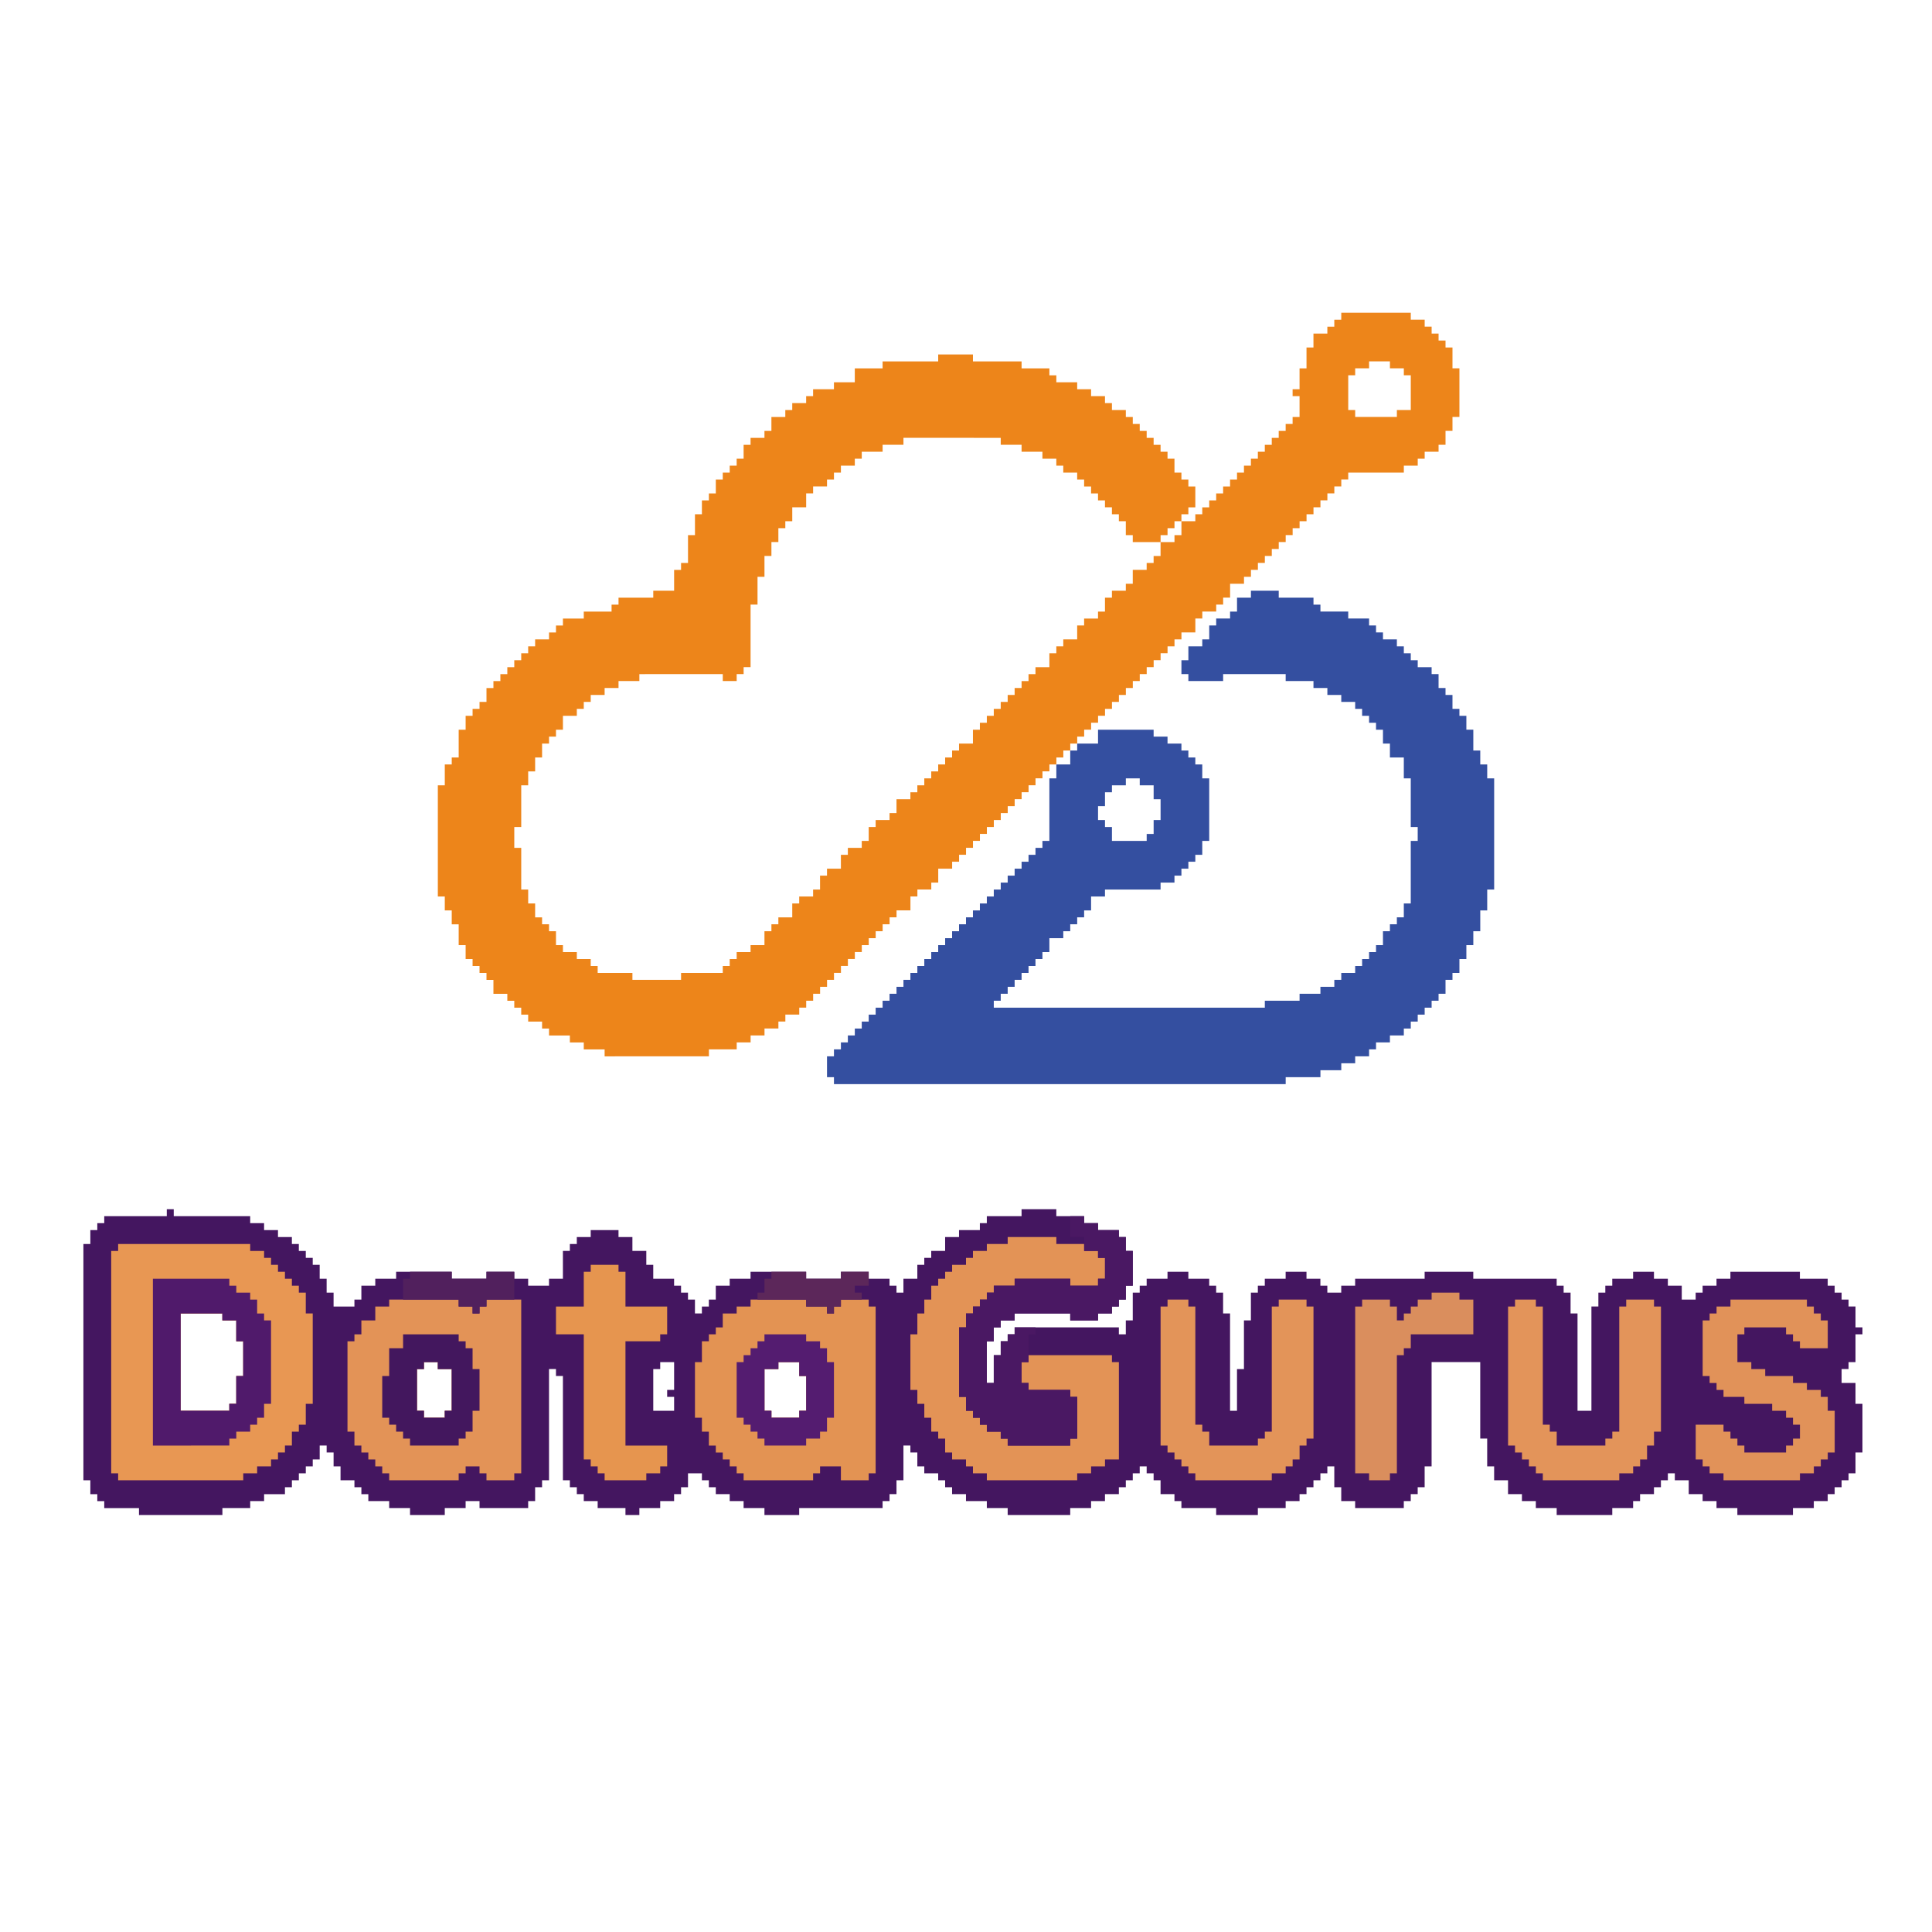 <svg xmlns="http://www.w3.org/2000/svg" width="278" height="278"><path fill="#441660" d="M24 174h1v1h11v1h2v1h2v1h2v1h1v1h1v1h1v1h1v2h1v2h1v2h3v-1h1v-2h2v-1h3v-1h8v1h5v-1h4v1h2v1h3v-1h2v-4h1v-1h1v-1h2v-1h4v1h2v2h2v2h1v2h3v1h1v1h1v1h1v2h1v-1h1v-1h1v-2h2v-1h3v-1h8v1h5v-1h4v1h3v1h1v1h1v-2h2v-2h1v-1h1v-1h2v-2h2v-1h3v-1h1v-1h5v-1h5v1h4v1h2v1h3v1h1v2h1v5h-1v2h-1v1h-1v1h-2v1h-4v-1h-8v1h-2v1h-1v2h-1v6h1v-4h1v-2h1v-1h1v-1h15v1h1v-2h1v-4h1v-1h1v-1h3v-1h3v1h3v1h1v1h1v3h1v14h1v-6h1v-7h1v-4h1v-1h1v-1h3v-1h3v1h2v1h1v1h2v-1h2v-1h10v-1h7v1h12v1h1v1h1v3h1v14h2v-15h1v-2h1v-1h1v-1h3v-1h3v1h2v1h2v2h2v-1h1v-1h2v-1h2v-1h10v1h4v1h1v1h1v1h1v1h1v3h1v1h-1v4h-1v1h-1v2h2v3h1v7h-1v3h-1v1h-1v1h-1v1h-1v1h-2v1h-3v1h-8v-1h-3v-1h-2v-1h-2v-2h-2v-1h-1v1h-1v1h-1v1h-2v1h-1v1h-3v1h-8v-1h-3v-1h-2v-1h-2v-2h-2v-2h-1v-4h-1v-11h-7v15h-1v3h-1v1h-1v1h-1v1h-7v-1h-2v-2h-1v-3h-1v1h-1v1h-1v1h-1v1h-1v1h-2v1h-4v1h-6v-1h-5v-1h-1v-1h-2v-2h-1v-1h-1v-1h-1v1h-1v1h-1v1h-1v1h-2v1h-2v1h-3v1h-9v-1h-3v-1h-3v-1h-2v-1h-1v-1h-1v-1h-2v-1h-1v-2h-1v-1h-1v5h-1v2h-1v1h-1v1h-12v1h-5v-1h-3v-1h-2v-1h-2v-1h-1v-1h-1v-1h-2v2h-1v1h-1v1h-2v1h-3v1h-2v-1h-4v-1h-2v-1h-1v-1h-1v-1h-1v-15h-1v-1h-1v16h-1v1h-1v2h-1v1h-7v-1h-2v1h-3v1h-5v-1h-3v-1h-3v-1h-1v-1h-1v-1h-2v-2h-1v-2h-1v-1h-1v2h-1v1h-1v1h-1v1h-1v1h-1v1h-3v1h-2v1h-4v1H20v-1h-5v-1h-1v-1h-1v-2h-1v-34h1v-2h1v-1h1v-1h9Zm2 15v14h7v-1h1v-4h1v-5h-1v-3h-2v-1Zm35 7v1h-1v6h1v1h3v-1h1v-6h-2v-1Zm34 0v1h-1v6h3v-2h-1v-1h1v-4Zm17 0v1h-2v6h1v1h4v-1h1v-5h-1v-2Z"/><path fill="#ED851A" d="M193 45h10v1h2v1h1v1h1v1h1v1h1v3h1v7h-1v2h-1v2h-1v1h-2v1h-1v1h-2v1h-8v1h-1v1h-1v1h-1v1h-1v1h-1v1h-1v1h-1v1h-1v1h-1v1h-1v1h-1v1h-1v1h-1v1h-1v1h-1v1h-2v2h-1v1h-1v1h-2v1h-1v2h-2v1h-1v1h-1v1h-1v1h-1v1h-1v1h-1v1h-1v1h-1v1h-1v1h-1v1h-1v1h-1v1h-1v1h-1v1h-1v1h-1v1h-1v1h-1v1h-1v1h-1v1h-1v1h-1v1h-1v1h-1v1h-1v1h-1v1h-1v1h-1v1h-1v1h-1v1h-1v1h-1v1h-1v1h-2v2h-1v1h-2v1h-1v2h-2v1h-1v1h-1v1h-1v1h-1v1h-1v1h-1v1h-1v1h-1v1h-1v1h-1v1h-1v1h-1v1h-1v1h-1v1h-2v1h-1v1h-2v1h-2v1h-2v1h-4v1H87v-1h-3v-1h-2v-1h-3v-1h-1v-1h-2v-1h-1v-1h-1v-1h-1v-1h-2v-2h-1v-1h-1v-1h-1v-1h-1v-2h-1v-3h-1v-2h-1v-2h-1v-16h1v-3h1v-1h1v-4h1v-2h1v-1h1v-1h1v-2h1v-1h1v-1h1v-1h1v-1h1v-1h1v-1h1v-1h2v-1h1v-1h1v-1h3v-1h4v-1h1v-1h5v-1h3v-3h1v-1h1v-4h1v-3h1v-2h1v-1h1v-2h1v-1h1v-1h1v-1h1v-2h1v-1h2v-1h1v-2h2v-1h1v-1h2v-1h1v-1h3v-1h3v-2h4v-1h8v-1h5v1h7v1h4v1h1v1h3v1h2v1h2v1h1v1h2v1h1v1h1v1h1v1h1v1h1v1h1v1h1v2h1v1h1v1h1v3h-1v1h-1v1h2v-1h1v-1h1v-1h1v-1h1v-1h1v-1h1v-1h1v-1h1v-1h1v-1h1v-1h1v-1h1v-1h1v-1h1v-1h1v-3h-1v-1h1v-3h1v-3h1v-2h2v-1h1v-1h1Zm4 7v1h-2v1h-1v5h1v1h6v-1h2v-5h-1v-1h-2v-1Zm-67 11v1h-3v1h-3v1h-1v1h-2v1h-1v1h-1v1h-2v1h-1v2h-2v2h-1v1h-1v2h-1v2h-1v3h-1v4h-1v9h-1v1h-1v1h-2v-1H92v1h-3v1h-2v1h-2v1h-1v1h-1v1h-2v2h-1v1h-1v1h-1v2h-1v2h-1v2h-1v6h-1v3h1v6h1v2h1v2h1v1h1v1h1v2h1v1h2v1h2v1h1v1h5v1h7v-1h6v-1h1v-1h1v-1h2v-1h2v-2h1v-1h1v-1h2v-2h1v-1h2v-1h1v-2h1v-1h2v-2h1v-1h2v-1h1v-2h1v-1h2v-1h1v-2h2v-1h1v-1h1v-1h1v-1h1v-1h1v-1h1v-1h1v-1h2v-2h1v-1h1v-1h1v-1h1v-1h1v-1h1v-1h1v-1h1v-1h1v-1h2v-2h1v-1h1v-1h2v-2h1v-1h2v-1h1v-2h1v-1h2v-1h1v-2h2v-1h1v-1h1v-2h-4v-1h-1v-2h-1v-1h-1v-1h-1v-1h-1v-1h-1v-1h-1v-1h-1v-1h-2v-1h-1v-1h-2v-1h-3v-1h-3v-1Zm39 12v1h-1v1h-1v1h2v-1h1v-2Z"/><path fill="#344FA0" d="M180 85h4v1h5v1h1v1h4v1h3v1h1v1h1v1h2v1h1v1h1v1h1v1h2v1h1v2h1v1h1v2h1v1h1v2h1v3h1v2h1v2h1v16h-1v3h-1v3h-1v2h-1v2h-1v2h-1v1h-1v2h-1v1h-1v1h-1v1h-1v1h-1v1h-1v1h-2v1h-2v1h-1v1h-2v1h-2v1h-3v1h-5v1h-65v-1h-1v-3h1v-1h1v-1h1v-1h1v-1h1v-1h1v-1h1v-1h1v-1h1v-1h1v-1h1v-1h1v-1h1v-1h1v-1h1v-1h1v-1h1v-1h1v-1h1v-1h1v-1h1v-1h1v-1h1v-1h1v-1h1v-1h1v-1h1v-1h1v-1h1v-1h1v-1h1v-1h1v-9h1v-2h2v-2h1v-1h3v-2h8v1h2v1h2v1h1v1h1v1h1v2h1v9h-1v2h-1v1h-1v1h-1v1h-1v1h-2v1h-8v1h-2v2h-1v1h-1v1h-1v1h-1v1h-2v2h-1v1h-1v1h-1v1h-1v1h-1v1h-1v1h-1v1h-1v1h39v-1h5v-1h3v-1h2v-1h1v-1h2v-1h1v-1h1v-1h1v-1h1v-2h1v-1h1v-1h1v-2h1v-9h1v-2h-1v-7h-1v-3h-2v-2h-1v-2h-1v-1h-1v-1h-1v-1h-1v-1h-2v-1h-2v-1h-2v-1h-4v-1h-9v1h-5v-1h-1v-2h1v-2h2v-1h1v-2h1v-1h2v-1h1v-2h2Zm-18 27v1h-2v1h-1v2h-1v2h1v1h1v2h5v-1h1v-2h1v-3h-1v-2h-2v-1Z"/><path fill="#E89753" d="M17 179h19v1h2v1h1v1h1v1h1v1h1v1h1v1h1v3h1v13h-1v3h-1v1h-1v2h-1v1h-1v1h-1v1h-2v1h-2v1H17v-1h-1v-32h1Zm9 10v14h7v-1h1v-4h1v-5h-1v-3h-2v-1Z"/><path fill="#E39357" d="M56 187h10v1h2v1h1v-1h1v-1h5v25h-1v1h-4v-1h-1v-1h-2v1h-1v1H56v-1h-1v-1h-1v-1h-1v-1h-1v-1h-1v-2h-1v-13h1v-1h1v-2h2v-2h2Zm5 9v1h-1v6h1v1h3v-1h1v-6h-2v-1Z"/><path fill="#E39353" d="M108 187h8v1h3v1h1v-1h1v-1h4v1h1v24h-1v1h-4v-2h-3v1h-1v1h-10v-1h-1v-1h-1v-1h-1v-1h-1v-1h-1v-2h-1v-2h-1v-8h1v-3h1v-1h1v-1h1v-2h2v-1h2Zm4 9v1h-2v6h1v1h4v-1h1v-5h-1v-2Z"/><path fill="#E39356" d="M145 178h7v1h4v1h2v1h1v3h-1v1h-4v-1h-8v1h-3v1h-1v1h-1v1h-1v1h-1v2h-1v10h1v2h1v1h1v1h1v1h2v1h1v1h9v-1h1v-6h-1v-1h-6v-1h-1v-3h1v-1h12v1h1v14h-2v1h-2v1h-2v1h-13v-1h-2v-1h-1v-1h-2v-1h-1v-2h-1v-1h-1v-2h-1v-2h-1v-2h-1v-8h1v-3h1v-2h1v-2h1v-1h1v-1h1v-1h2v-1h1v-1h2v-1h3Z"/><path fill="#4A1863" d="M154 175h2v1h2v1h3v1h1v2h1v5h-1v2h-1v1h-1v1h-2v1h-4v-1h-8v1h-2v1h-1v2h-1v6h1v-4h1v-2h1v-1h1v-1h3v1h-1v4h-1v3h1v1h6v1h1v6h-1v1h-9v-1h-1v-1h-2v-1h-1v-1h-1v-1h-1v-2h-1v-10h1v-2h1v-1h1v-1h1v-1h1v-1h3v-1h8v1h4v-1h1v-3h-1v-1h-2v-2h-2Z"/><path fill="#E39459" d="M168 187h3v1h1v17h1v1h1v2h7v-1h1v-1h1v-18h1v-1h4v1h1v19h-1v1h-1v2h-1v1h-1v1h-2v1h-11v-1h-1v-1h-1v-1h-1v-1h-1v-1h-1v-20h1Z"/><path fill="#E3945A" d="M218 187h3v1h1v17h1v1h1v2h7v-1h1v-1h1v-18h1v-1h4v1h1v18h-1v2h-1v2h-1v1h-1v1h-2v1h-11v-1h-1v-1h-1v-1h-1v-1h-1v-1h-1v-20h1Z"/><path fill="#E19259" d="M249 187h11v1h1v1h1v1h1v4h-4v-1h-1v-1h-1v-1h-6v1h-1v4h2v1h2v1h4v1h2v1h2v1h1v2h1v6h-1v1h-1v1h-1v1h-2v1h-11v-1h-2v-1h-1v-1h-1v-5h4v1h1v1h1v1h1v1h6v-1h1v-1h1v-2h-1v-1h-1v-1h-2v-1h-4v-1h-3v-1h-1v-1h-1v-1h-1v-8h1v-1h1v-1h2Z"/><path fill="#501A6B" d="M22 184h11v1h1v1h2v1h1v2h1v1h1v12h-1v2h-1v1h-1v1h-2v1h-1v1H22Zm4 5v14h7v-1h1v-4h1v-5h-1v-3h-2v-1Z"/><path fill="#E6954F" d="M85 182h4v1h1v5h6v4h-1v1h-5v15h6v3h-1v1h-2v1h-6v-1h-1v-1h-1v-1h-1v-18h-4v-4h4v-5h1Z"/><path fill="#DA8E5D" d="M206 186h4v1h2v5h-9v2h-1v1h-1v17h-1v1h-3v-1h-2v-24h1v-1h4v1h1v2h1v-1h1v-1h1v-1h2Z"/><path fill="#43175E" d="M58 192h8v1h1v1h1v3h1v6h-1v3h-1v1h-1v1h-7v-1h-1v-1h-1v-1h-1v-1h-1v-6h1v-4h2Zm3 4v1h-1v6h1v1h3v-1h1v-6h-2v-1Z"/><path fill="#541C70" d="M110 192h6v1h2v1h1v2h1v8h-1v2h-1v1h-2v1h-6v-1h-1v-1h-1v-1h-1v-1h-1v-8h1v-1h1v-1h1v-1h1Zm2 4v1h-2v6h1v1h4v-1h1v-5h-1v-2Z"/><path fill="#51205D" d="M59 183h6v1h5v-1h4v4h-4v1h-1v1h-1v-1h-2v-1h-8v-3h1Z"/><path fill="#5C275A" d="M111 183h5v1h5v-1h4v2h-2v1h1v1h-3v1h-1v1h-1v-1h-3v-1h-7v-1h1v-2h1Z"/></svg>